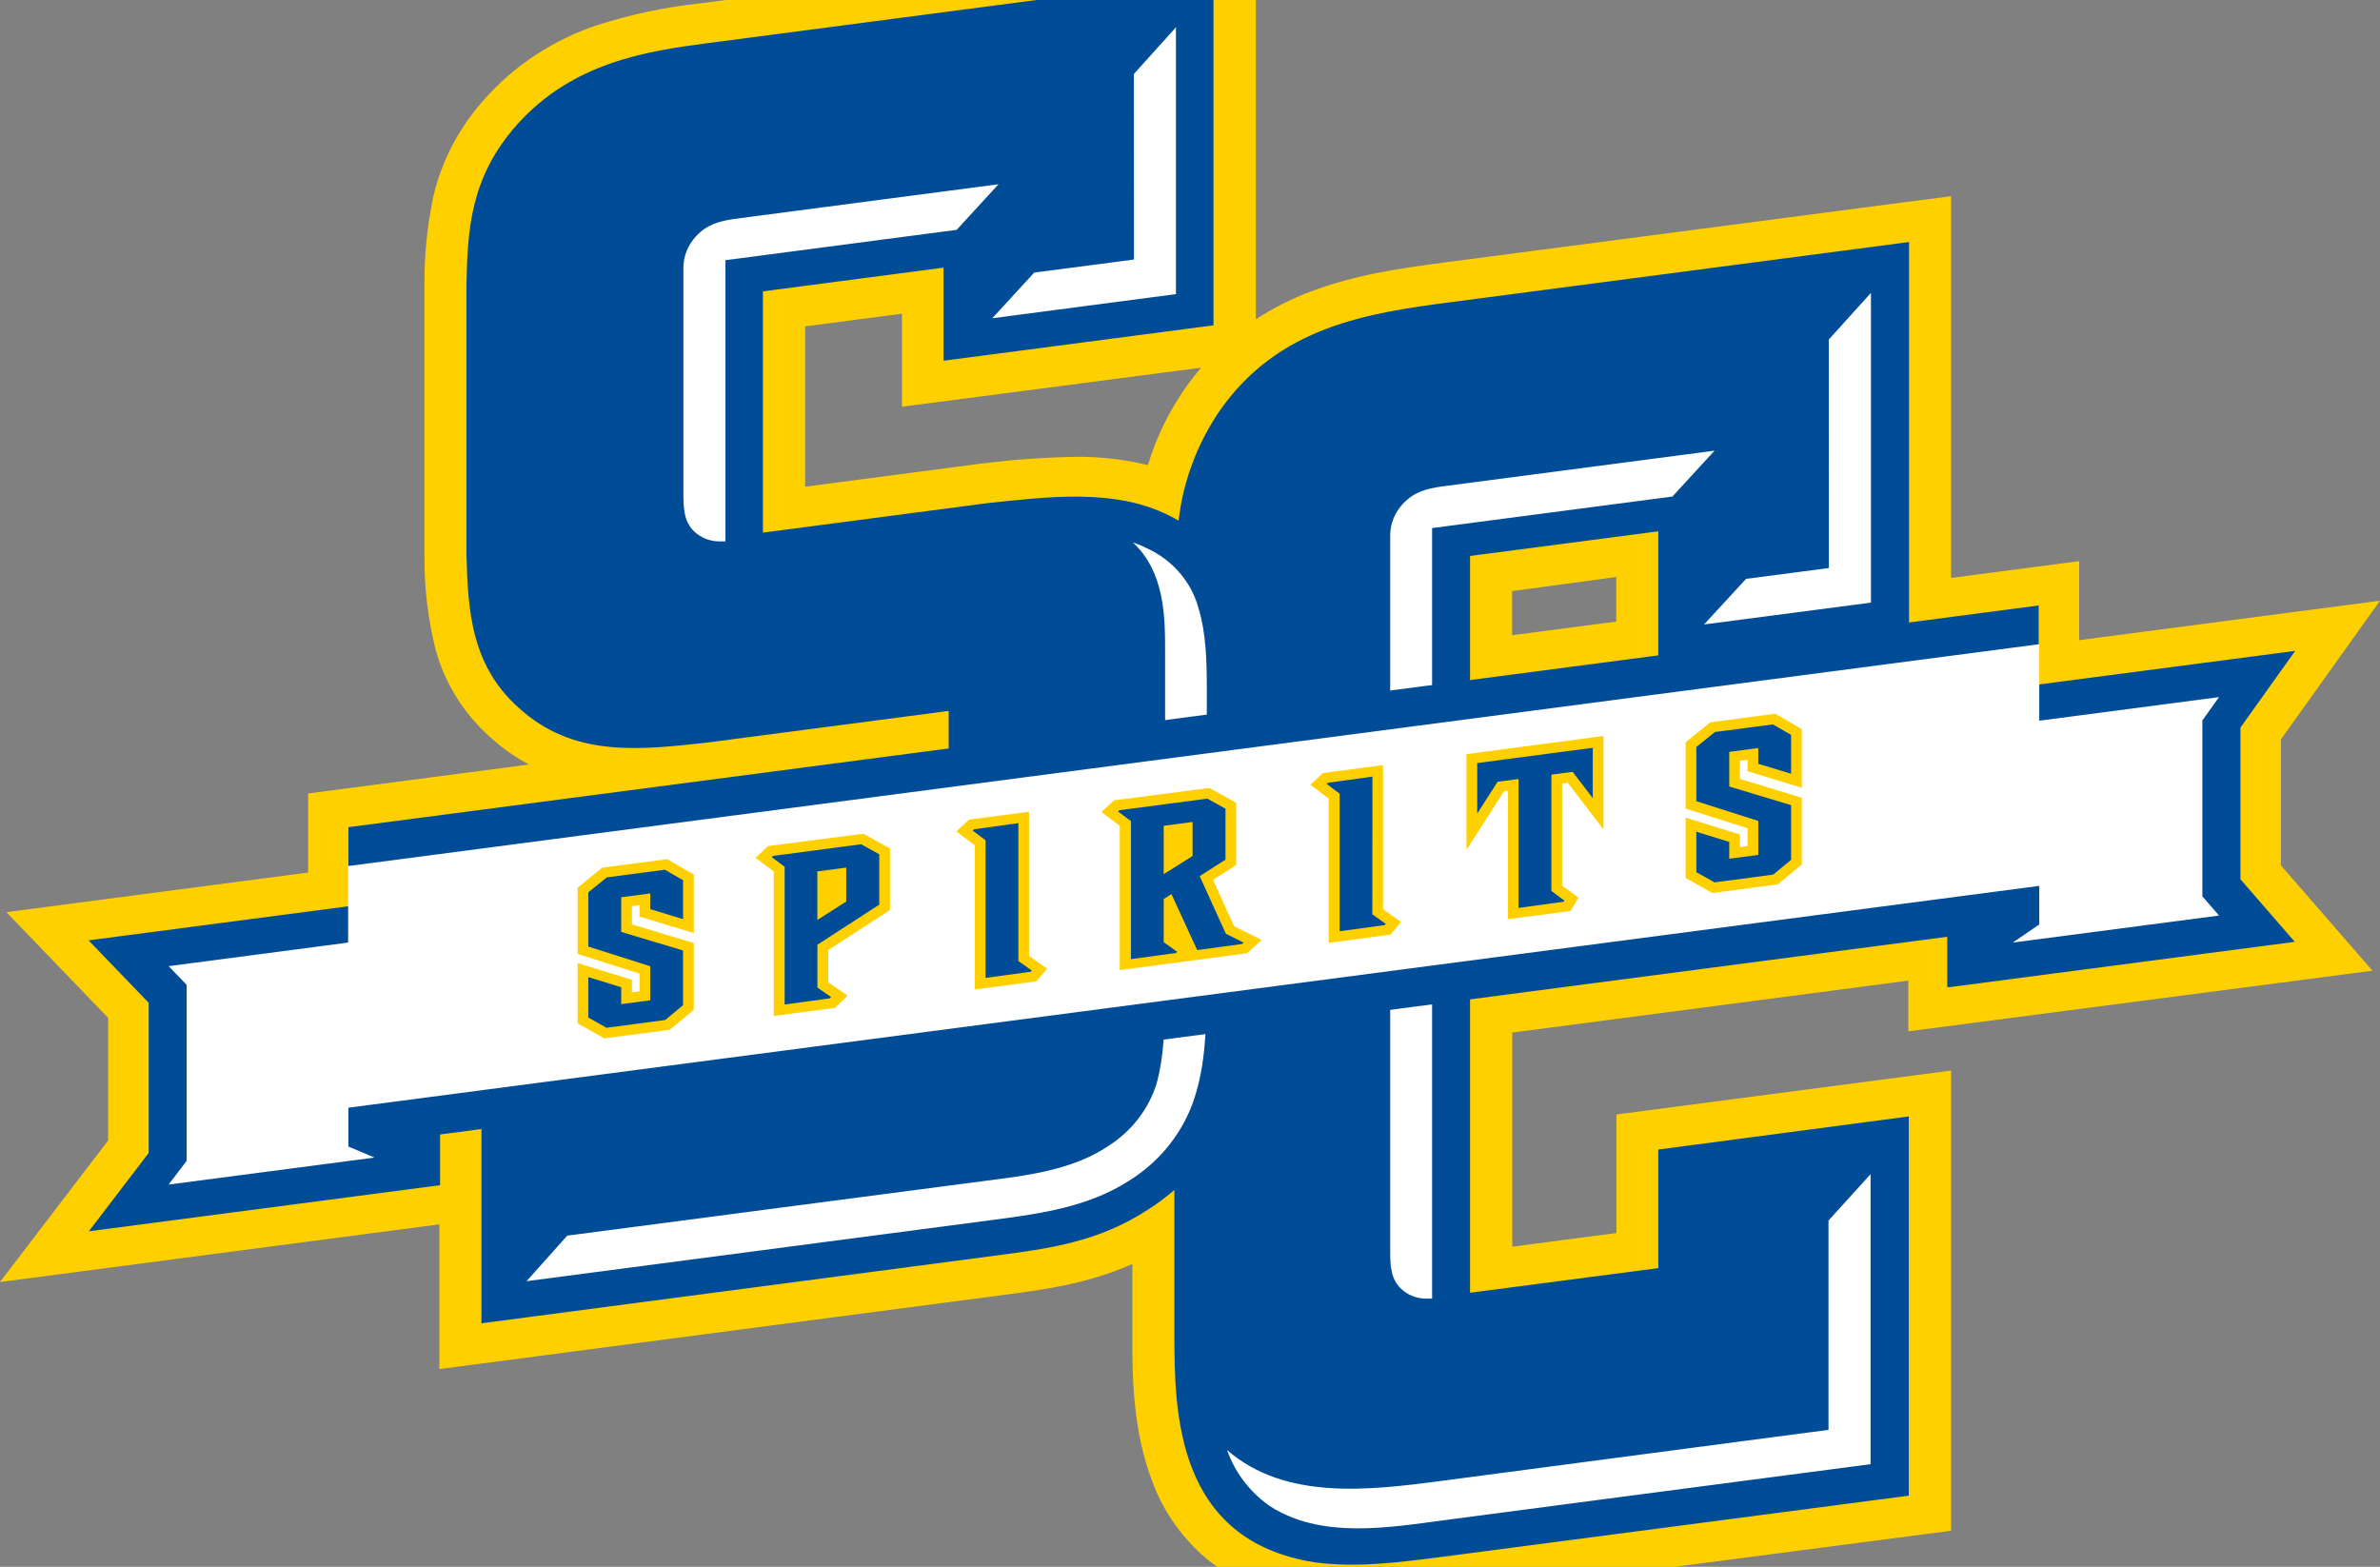 <svg width="120" height="79" viewBox="0 0 120 79" fill="none" xmlns="http://www.w3.org/2000/svg">
<rect x="0" y="0" width="120" height="79" fill="#808080" stroke="none"/>
<g clip-path="url(#clip0_9009_40648)">
<path d="M119.62 48.943L115.002 43.632L115.002 37.284L120 30.288L104.833 32.277L104.833 28.292L98.372 29.139L98.372 9.894L95.966 10.204L72.851 13.231C70.747 13.51 68.403 13.821 66.075 14.705C65.105 15.068 64.182 15.537 63.32 16.099L63.32 -3.5L60.91 -3.19L35.354 0.163C33.549 0.352 31.774 0.731 30.054 1.286C27.898 2.019 25.976 3.276 24.486 4.937C23.202 6.343 22.301 8.028 21.862 9.847C21.547 11.328 21.391 12.837 21.401 14.348L21.401 28.006C21.387 29.592 21.573 31.172 21.953 32.715C22.441 34.543 23.508 36.182 25.003 37.414C25.511 37.852 26.07 38.231 26.669 38.547L15.537 40.006L15.537 43.992L0.322 45.991L5.453 51.321L5.453 57.501L-8.16388e-08 64.64L22.155 61.731L22.155 69.029L50.501 65.304C52.544 65.034 54.8 64.752 57.093 63.73L57.093 67.272C57.093 69.271 57.077 72.093 58.143 74.812C58.699 76.268 59.626 77.568 60.839 78.596C62.293 79.763 64.062 80.514 65.944 80.769L65.98 80.769C66.705 80.865 67.434 80.911 68.165 80.908C69.801 80.874 71.43 80.734 73.043 80.486L98.372 77.18L98.372 53.978L81.501 56.191L81.501 62.169L76.249 62.858L76.249 52.062L96.219 49.443L96.219 52L119.62 48.943ZM40.599 16.456L45.477 15.816L45.477 20.507L60.559 18.539C60.267 18.883 59.99 19.24 59.733 19.61C58.914 20.792 58.286 22.09 57.877 23.452C56.686 23.161 55.457 23.018 54.228 23.033C52.677 23.061 51.132 23.17 49.594 23.362L49.565 23.362L40.596 24.539L40.596 16.456L40.599 16.456ZM76.24 29.803L81.492 29.093L81.492 31.34L76.24 32.029L76.24 29.803Z" fill="#FFD000"/>
<path d="M96.255 32.162L96.255 12.203L73.141 15.236C68.956 15.785 64.465 16.456 61.496 20.712C60.361 22.378 59.649 24.275 59.425 26.252C59.265 26.159 59.099 26.069 58.927 25.985C56.199 24.607 52.788 25.054 49.822 25.364L38.466 26.855L38.466 14.69L47.572 13.495L47.572 18.188L61.184 16.403L61.184 -1.172L35.644 2.18C32.613 2.578 28.899 3.14 26.096 6.253C23.67 8.96 23.579 11.648 23.518 14.404L23.518 27.956C23.596 30.84 23.745 33.714 26.399 35.9C29.127 38.218 32.46 37.781 35.569 37.452L47.832 35.844L47.832 50.743L38.727 51.938L38.727 47.36L24.275 49.269L24.275 66.72L50.212 63.305C52.866 62.958 55.366 62.629 57.867 60.999C58.342 60.698 58.791 60.363 59.213 59.996L59.213 67.272C59.213 71.227 59.291 77.674 66.289 78.773C68.422 79.058 70.552 78.773 72.76 78.49L96.242 75.411L96.242 56.29L83.612 57.96L83.612 63.938L74.12 65.18L74.12 28.031L83.612 26.789L83.612 33.826L96.255 32.162Z" fill="#004C97"/>
<path d="M85.917 31.486L94.333 30.384L94.333 14.767L92.209 17.117L92.213 28.639L88.037 29.186L85.917 31.486Z" fill="white"/>
<path d="M86.447 22.723L72.65 24.533C71.967 24.641 71.313 24.775 70.728 25.411C70.328 25.839 70.103 26.389 70.094 26.963L70.094 63.28C70.113 63.951 70.152 64.584 70.744 65.068C71.092 65.354 71.541 65.497 71.996 65.475L72.207 65.475L72.207 26.625L84.324 25.035L86.447 22.723Z" fill="white"/>
<path d="M94.314 73.847L94.314 59.202L92.194 61.539L92.194 72.093L88.083 72.633L72.683 74.666C69.06 75.141 64.82 75.669 61.87 73.114C62.26 74.228 62.995 75.203 63.984 75.908C64.081 75.973 64.179 76.035 64.273 76.091L64.319 76.116C66.839 77.543 69.993 77.025 72.741 76.659L80.894 75.585L85.931 74.924L94.311 73.825" fill="white"/>
<path d="M50.03 16.046L59.292 14.829L59.292 1.376L57.171 3.729L57.175 13.085L52.147 13.743L50.03 16.046Z" fill="white"/>
<path d="M50.346 9.289L37.013 11.039C36.33 11.148 35.676 11.281 35.091 11.915C34.694 12.343 34.467 12.893 34.457 13.467L34.457 25.101C34.477 25.771 34.516 26.404 35.107 26.889C35.455 27.171 35.904 27.317 36.363 27.295L36.577 27.295L36.577 13.119L48.235 11.589L50.346 9.289Z" fill="white"/>
<path d="M56.927 59.534C58.358 58.64 59.457 57.336 60.065 55.809C60.78 53.974 60.813 51.982 60.848 50.045L60.848 34.68C60.848 33.295 60.803 31.886 60.435 30.688C60.087 29.366 59.141 28.254 57.857 27.658C57.619 27.537 57.372 27.435 57.118 27.348C58.745 28.86 58.745 31.135 58.745 32.907L58.745 50.33C58.725 51.761 58.699 53.245 58.315 54.639C57.915 55.918 57.063 57.023 55.902 57.768L55.535 58C53.958 58.932 52.013 59.242 50.202 59.469L28.603 62.3L26.548 64.597L50.182 61.492C52.533 61.182 54.898 60.837 56.907 59.543" fill="white"/>
<path d="M112.963 36.685L115.724 32.817L102.791 34.512L102.791 30.527L17.567 41.707L17.567 45.693L4.465 47.413L7.496 50.56L7.496 58.134L4.478 62.082L22.188 59.757L22.188 57.2L98.252 47.223L98.18 47.233L98.18 49.787L98.252 49.741L98.252 49.778L115.704 47.487L112.963 44.333L112.963 36.685Z" fill="#004C97"/>
<path d="M102.797 46.627L101.484 47.524L111.886 46.162L111.044 45.193L111.044 36.325L111.883 35.148L102.82 36.337L102.82 32.479L17.553 43.666L17.553 47.524L8.503 48.713L9.411 49.657L9.411 58.531L8.5 59.726L18.883 58.364L17.566 57.808L17.566 55.852L17.553 55.852L102.82 44.666L102.82 46.624L102.797 46.627Z" fill="white"/>
<path d="M62.224 46.702L61.158 44.361L62.329 43.616L62.329 40.472L60.976 39.73L56.176 40.351L55.981 40.528L55.532 40.938L56.459 41.636L56.459 48.912L59.565 48.502L60.033 48.44L62.872 48.064L63.067 47.888L63.61 47.394L62.224 46.702ZM59.213 42.086L59.587 42.036L59.587 42.884L59.213 43.12L59.213 42.086Z" fill="#FFD000"/>
<path d="M44.873 45.882L44.873 42.778L43.526 42.036L38.727 42.657L38.532 42.84L38.096 43.25L39.013 43.942L39.013 51.224L42.092 50.818L42.287 50.631L42.736 50.203L41.761 49.523L41.761 47.903L44.873 45.882ZM42.131 44.33L42.131 45.178L41.754 45.417L41.754 44.377L42.131 44.33Z" fill="#FFD000"/>
<path d="M41.211 49.79L41.907 50.271L41.839 50.337L39.562 50.647L39.562 43.703L38.912 43.216L38.98 43.154L43.416 42.567L44.333 43.073L44.333 45.612L41.214 47.633L41.214 49.79L41.211 49.79ZM41.211 43.936L41.211 46.385L42.668 45.454L42.668 43.744L41.211 43.936Z" fill="#004C97"/>
<path d="M51.884 48.195L51.884 40.928L48.863 41.325L48.664 41.509L48.219 41.918L49.145 42.614L49.145 49.89L52.261 49.48L52.446 49.256L52.791 48.84L51.884 48.195Z" fill="#FFD000"/>
<path d="M51.343 48.452L52.02 48.934L51.968 48.996L49.691 49.306L49.691 42.365L49.041 41.878L49.113 41.813L51.347 41.502L51.347 48.452L51.343 48.452Z" fill="#004C97"/>
<path d="M58.673 45.33L58.673 47.503L59.35 47.987L59.298 48.049L57.022 48.359L57.022 41.4L56.371 40.913L56.439 40.851L60.875 40.267L61.789 40.773L61.789 43.343L60.488 44.175L61.808 47.077L62.709 47.531L62.641 47.593L60.364 47.903L59.064 45.081L58.673 45.33ZM58.673 41.636L58.673 44.076L60.13 43.16L60.13 41.444L58.673 41.636Z" fill="#004C97"/>
<path d="M69.733 45.842L69.733 38.575L66.705 38.976L66.513 39.156L66.071 39.566L66.992 40.264L66.992 47.54L70.113 47.124L70.299 46.897L70.634 46.481L69.733 45.842Z" fill="#FFD000"/>
<path d="M69.193 46.099L69.869 46.581L69.82 46.643L67.544 46.953L67.544 40.016L66.894 39.528L66.962 39.466L69.199 39.156L69.193 46.099Z" fill="#004C97"/>
<path d="M79.049 39.469L80.847 41.822L80.847 37.107L73.94 38.023L73.94 42.843L74.939 41.291L75.836 39.891L76.025 39.87L76.025 46.348L79.195 45.929L79.582 45.255L78.763 44.656L78.763 39.503L79.049 39.469Z" fill="#FFD000"/>
<path d="M74.481 41.021L74.481 38.473L80.308 37.703L80.308 40.242L79.293 38.917L78.223 39.056L78.223 44.923L78.874 45.407L78.841 45.466L76.565 45.777L76.565 39.277L75.511 39.416L74.481 41.021Z" fill="#004C97"/>
<path d="M33.638 43.318L30.369 43.747L29.124 44.752L29.124 48.095L32.243 49.089L32.243 49.983L31.862 50.035L31.862 49.778L31.862 49.402L29.124 48.558L29.124 51.597L30.47 52.354L33.771 51.92L34.981 50.917L34.981 47.549L34.558 47.419L31.862 46.609L31.862 45.687L32.243 45.637L32.243 46.214L34.981 47.046L34.981 44.091L33.638 43.318Z" fill="#FFD000"/>
<path d="M34.44 46.342L34.44 44.383L33.523 43.852L30.596 44.237L29.663 44.991L29.663 47.726L32.785 48.719L32.785 50.433L31.322 50.628L31.322 49.778L29.663 49.266L29.663 51.302L30.58 51.82L33.539 51.429L34.44 50.681L34.44 47.925L34.391 47.909L31.322 46.987L31.322 45.24L32.785 45.047L32.785 45.839L34.44 46.342Z" fill="#004C97"/>
<path d="M89.507 35.986L86.236 36.418L84.99 37.421L84.99 40.767L88.109 41.76L88.109 42.654L87.728 42.704L87.728 42.449L87.728 42.074L84.99 41.226L84.99 44.265L86.337 45.026L89.64 44.588L90.847 43.585L90.847 40.221L90.421 40.09L87.728 39.277L87.728 38.358L88.109 38.308L88.109 38.886L90.847 39.718L90.847 36.763L89.507 35.986Z" fill="#FFD000"/>
<path d="M90.307 39.013L90.307 37.054L89.39 36.524L86.467 36.908L85.53 37.663L85.53 40.397L88.652 41.391L88.652 43.104L87.189 43.297L87.189 42.449L85.53 41.937L85.53 43.973L86.447 44.489L89.406 44.097L90.307 43.352L90.307 40.596L90.258 40.581L87.189 39.656L87.189 37.911L88.652 37.715L88.652 38.51L90.307 39.013Z" fill="#004C97"/>
<path d="M58.995 41.897L59.834 41.779L59.863 42.995L59.008 43.474L58.995 41.897Z" fill="#FFD000"/>
<path d="M41.504 44.225L42.343 44.107L42.369 45.324L41.517 45.801L41.504 44.225Z" fill="#FFD000"/>
</g>
<defs>
<clipPath id="clip0_9009_40648">
<rect width="120" height="84.408" fill="white" transform="translate(0 -3.5)"/>
</clipPath>
</defs>
</svg>
